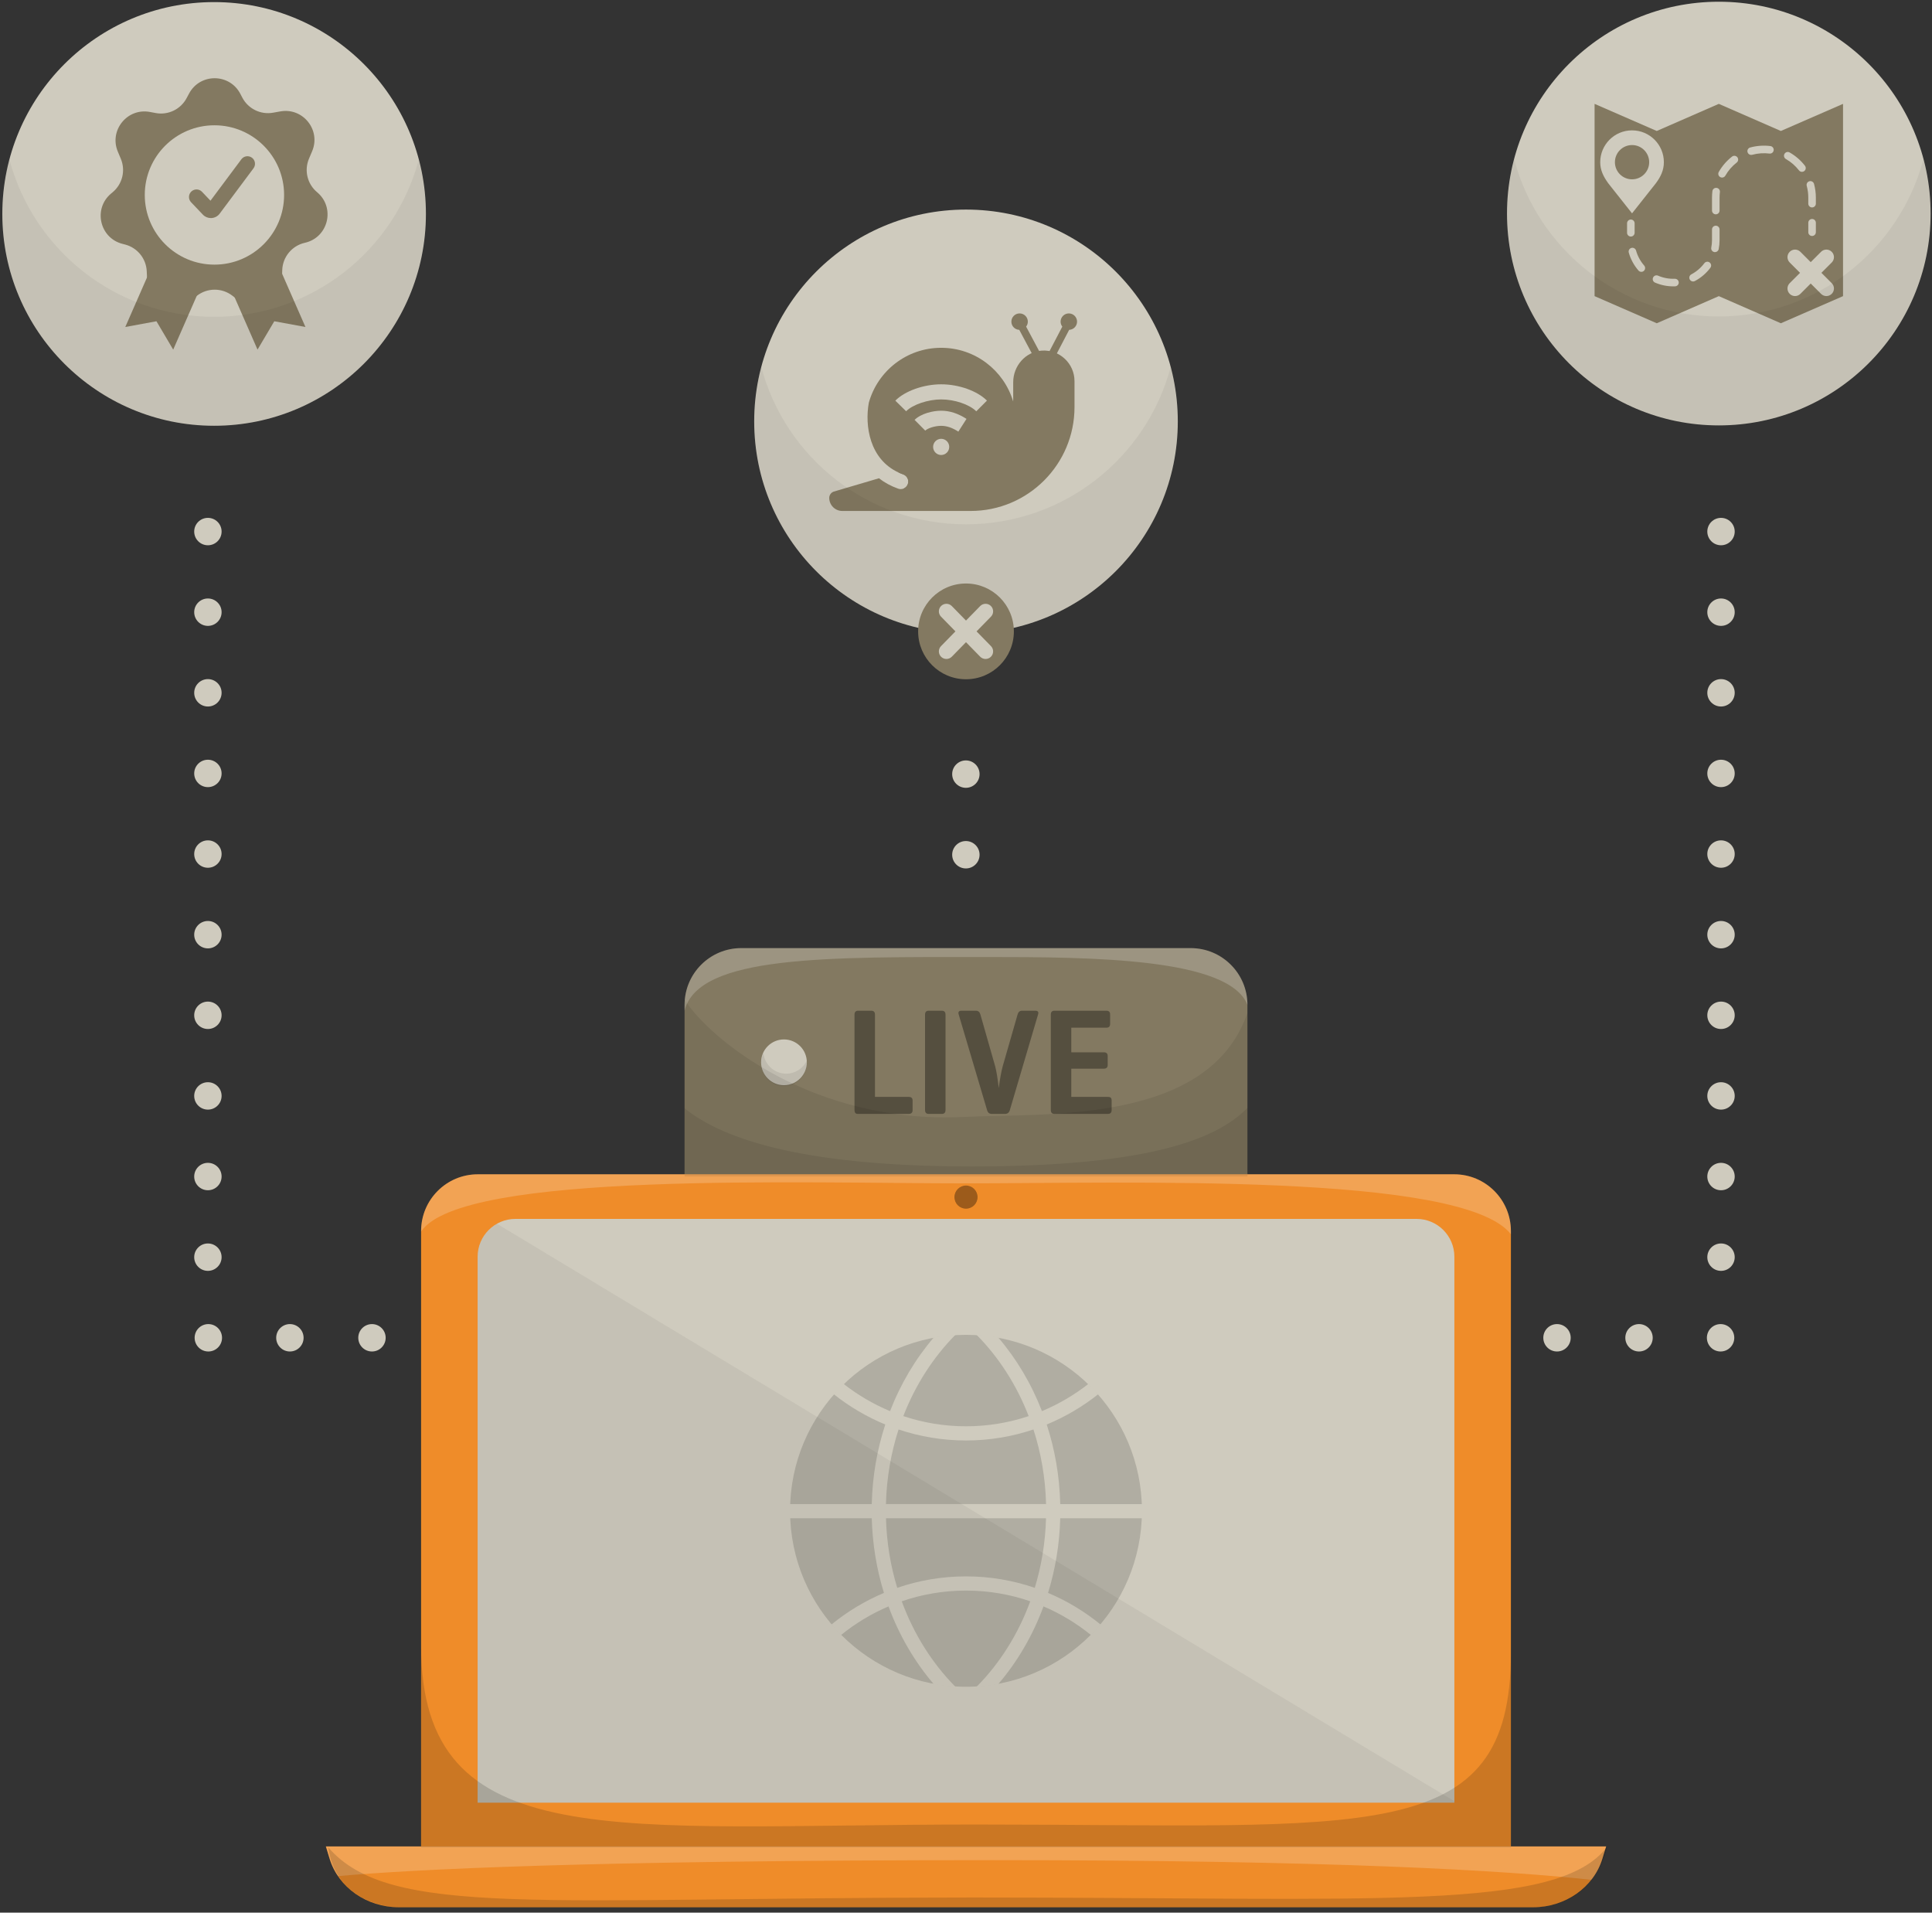 <?xml version="1.0" encoding="UTF-8"?><svg xmlns="http://www.w3.org/2000/svg" viewBox="0 0 511.151 505.947"><rect x="0" y="0" width="511.151" height="505.947" fill="#333333" stroke="none"/><g id="a"><path d="M196.116,250.801h118.918c8.279,0,15,6.721,15,15v45.418H181.116v-45.418c0-8.279,6.721-15,15-15Z" style="fill:#837961;"/><circle cx="207.412" cy="281.01" r="6.052" style="fill:#cfcbbe;"/><path d="M208.006,284.014c-3.14,0-5.72-2.391-6.022-5.451-.396,.805-.624,1.707-.624,2.664,0,3.343,2.71,6.052,6.052,6.052s6.052-2.71,6.052-6.052c0-.203-.011-.404-.03-.602-.986,2.005-3.043,3.388-5.428,3.388Z" style="opacity:.08;"/><path d="M330.035,267.93c-10.145,29.591-53.31,26.491-75.118,27.536-39.454,1.892-66.81-20.198-73.801-31.014v46.767h148.918v-43.289Z" style="opacity:.08;"/><g style="opacity:.35;"><path d="M240.443,290.161h-8.95v-21.755c0-.695-.321-1.044-.964-1.044h-3.492c-.642,0-.963,.349-.963,1.044v25.206c0,.696,.281,1.044,.843,1.044h13.526c.669,0,1.004-.334,1.004-1.004v-2.528c0-.642-.335-.963-1.004-.963Z"/><path d="M249.193,267.362h-3.492c-.642,0-.963,.349-.963,1.044v25.206c0,.696,.321,1.044,.963,1.044h3.492c.643,0,.964-.348,.964-1.044v-25.206c0-.695-.321-1.044-.964-1.044Z"/><path d="M273.918,267.362h-3.532c-.589,0-.978,.335-1.164,1.004l-3.934,13.687c-.188,.696-.375,1.553-.562,2.569-.215,1.23-.375,2.302-.482,3.211-.294-2.569-.615-4.509-.963-5.82l-3.894-13.646c-.188-.669-.575-1.004-1.164-1.004h-3.853c-.696,0-.938,.335-.723,1.004l7.506,25.286c.187,.67,.602,1.004,1.244,1.004h3.492c.668,0,1.097-.334,1.284-1.004l7.466-25.286c.214-.669-.027-1.004-.723-1.004Z"/><path d="M293.886,290.382c-.146-.147-.408-.221-.782-.221h-9.673v-7.466h8.589c.695,0,1.044-.321,1.044-.963v-2.409c0-.642-.349-.963-1.044-.963h-8.589v-6.502h9.271c.669,0,1.003-.335,1.003-1.004v-2.528c0-.643-.334-.964-1.003-.964h-13.728c-.642,0-.963,.349-.963,1.044v25.206c0,.696,.321,1.044,.963,1.044h14.129c.669,0,1.004-.334,1.004-1.004v-2.528c0-.348-.074-.595-.222-.742Z"/></g><path d="M126.409,310.632H384.742c8.279,0,15,6.721,15,15v163.028H111.409v-163.028c0-8.279,6.721-15,15-15Z" style="fill:#ef8c29;"/><path d="M255.313,313.033c41.815-.007,131.773-2.928,144.429,13.463v-.864c0-8.284-6.716-15-15-15H126.409c-8.284,0-15,6.716-15,15v.15c10.64-16.093,102.275-12.741,143.904-12.748Z" style="fill:#fff; opacity:.2;"/><path d="M136.365,322.432h238.42c5.519,0,10,4.481,10,10v144.428H126.365v-144.428c0-5.519,4.481-10,10-10Z" style="fill:#cfcbbe;"/><g><circle cx="255.575" cy="399.646" r="46.547" style="opacity:.15;"/><path d="M302.193,401.626c.028-.657,.042-1.318,.042-1.979,0-.596-.009-1.187-.038-1.773h-21.688c-.174-7.383-1.421-14.465-3.579-21.055,4.925-2.031,9.512-4.742,13.644-8.021-.826-.947-1.698-1.857-2.603-2.725-3.743,2.927-7.875,5.361-12.303,7.209-2.819-7.289-6.768-13.893-11.599-19.521-1.867-.347-3.776-.577-5.718-.689,5.863,5.915,10.6,13.25,13.804,21.524-5.22,1.749-10.792,2.697-16.58,2.697s-11.36-.947-16.585-2.697c3.204-8.274,7.945-15.609,13.808-21.524-1.942,.113-3.851,.342-5.718,.689-4.831,5.628-8.78,12.232-11.599,19.521-4.428-1.848-8.56-4.282-12.303-7.209-.905,.868-1.778,1.778-2.603,2.725,4.132,3.279,8.719,5.99,13.644,8.021-2.158,6.59-3.405,13.672-3.579,21.055h-21.688c-.028,.586-.038,1.177-.038,1.773,0,.661,.014,1.323,.042,1.979h21.688c.183,6.899,1.304,13.532,3.222,19.742-5.047,2.125-9.728,4.962-13.93,8.391,.807,.962,1.656,1.886,2.542,2.772,3.813-3.091,8.044-5.657,12.594-7.598,2.838,7.716,6.937,14.69,12.003,20.6,1.871,.347,3.78,.577,5.722,.689-6.126-6.177-11.022-13.902-14.226-22.636,5.342-1.839,11.06-2.838,17.003-2.838s11.66,.999,17.003,2.838c-3.204,8.733-8.1,16.458-14.226,22.636,1.942-.113,3.851-.342,5.718-.689,5.07-5.91,9.165-12.884,12.007-20.6,4.55,1.942,8.78,4.507,12.594,7.598,.886-.886,1.735-1.81,2.542-2.772-4.203-3.429-8.884-6.266-13.93-8.391,1.918-6.21,3.039-12.842,3.222-19.742h21.688Zm-28.424,18.4c-5.718-1.965-11.834-3.03-18.194-3.03s-12.476,1.065-18.194,3.03c-1.768-5.793-2.805-11.974-2.978-18.4h42.344c-.178,6.426-1.21,12.608-2.978,18.4Zm-39.375-22.153c.174-6.918,1.337-13.56,3.34-19.742,5.619,1.89,11.613,2.913,17.842,2.913,6.229,0,12.223-1.022,17.842-2.913,2.003,6.182,3.166,12.823,3.34,19.742h-42.363Z" style="fill:#cfcbbe;"/></g><path d="M405.628,504.525H105.523c-8.514,0-15.992-5.239-18.311-12.827l-1-3.273H424.94s-1,3.273-1,3.273c-2.319,7.589-9.797,12.827-18.311,12.827Z" style="fill:#ef8c29;"/><path d="M399.742,437.154c0,51.794-37.464,45.478-141.672,45.478-95.016,0-146.661,8.707-146.661-47.363v53.391H399.742v-51.506Z" style="opacity:.15;"/><path d="M87.211,491.698c.505,1.652,1.267,3.184,2.218,4.584,19.212-1.724,65.596-4.222,173.085-4.222,90.579,0,135.982,2.742,158.495,5.199,1.294-1.648,2.304-3.515,2.93-5.56l1-3.273H86.211l1,3.273Z" style="fill:#fff; opacity:.2;"/><path d="M405.628,504.525c5.405,0,16.013-2.011,19.616-16.062-12.97,17.293-60.763,13.475-167.732,13.475-114.832,0-154.488,5.471-170.688-13.277,1.82,12.923,13.429,15.864,18.698,15.864H405.628Z" style="opacity:.15;"/><circle cx="255.575" cy="316.67" r="3.061" style="opacity:.35;"/><path d="M315.035,250.801h-118.918c-8.284,0-15,6.716-15,15v1.534c3.722-14.705,37.661-14.179,79.909-14.179,28.067,0,64.161,.263,69.009,12.657v-.011c0-8.284-6.716-15-15-15Z" style="fill:#fff; opacity:.2;"/><path d="M330.035,293.068c-7.661,7.817-24.747,15.487-72.904,15.487-47.605,0-67.114-8.206-76.014-15.381v18.045h148.918v-18.151Z" style="opacity:.08;"/><path d="M126.365,476.86H384.785v-.393l-253.305-152.756c-3.051,1.713-5.115,4.974-5.115,8.721v144.428Z" style="opacity:.05;"/></g><g id="b"><circle cx="255.575" cy="111.474" r="56.036" style="fill:#cfcbbe;"/><path d="M284.284,100.833v6.84c0,15.18-12.31,27.49-27.49,27.49h-33.95c-.95,0-1.81-.39-2.44-1.01-.62-.63-1.01-1.49-1.01-2.44,0-.73,.45-1.38,1.12-1.65l12.04-3.55c1.43,1.12,3.11,2.05,5.07,2.75,.22,.08,.45,.12,.67,.12,.32,0,.62-.07,.9-.21,.45-.22,.81-.61,.99-1.12,.37-1.04-.18-2.19-1.22-2.56-.44-.15-.85-.32-1.25-.51l21.07-6.21c5.38-1.59,9.12-6.47,9.27-12.57,.01-.13,.01-.27,.01-.4v-4.69c0-4.32,3.26-8.09,7.57-8.37,4.73-.31,8.65,3.43,8.65,8.09Z" style="fill:#837961;"/><path d="M268.884,111.883c0,10.98-8.9,19.88-19.88,19.88-3.57,0-6.92-.94-9.81-2.59,.45-.22,.81-.61,.99-1.12,.37-1.04-.18-2.19-1.22-2.56-.44-.15-.85-.32-1.25-.51-7.66-3.53-8.95-12.35-7.85-18.45,2.33-8.38,10.01-14.53,19.14-14.53,9.01,0,16.61,5.99,19.05,14.2,.54,1.8,.83,3.71,.83,5.68Z" style="fill:#837961;"/><path d="M271.934,85.084c0-1.202-.975-2.177-2.177-2.177s-2.177,.975-2.177,2.177c0,1.172,.928,2.121,2.089,2.168l3.522,6.604,1.766-.941-3.475-6.516c.28-.366,.452-.818,.452-1.315Z" style="fill:#837961;"/><path d="M284.958,85.084c0-1.202-.975-2.177-2.177-2.177s-2.177,.975-2.177,2.177c0,.497,.173,.95,.454,1.316l-3.444,6.596,1.773,.926,3.483-6.67c1.16-.048,2.088-.996,2.088-2.168Z" style="fill:#837961;"/><path d="M255.575,138.691c-25.965,0-47.797-17.663-54.157-41.627-1.221,4.599-1.879,9.427-1.879,14.41,0,30.948,25.088,56.036,56.036,56.036s56.036-25.088,56.036-56.036c0-4.983-.659-9.811-1.879-14.41-6.36,23.964-28.192,41.627-54.157,41.627Z" style="opacity:.05;"/><circle cx="255.575" cy="167.017" r="12.665" style="fill:#837961;"/><path d="M258.371,167.017l3.812-3.899c.772-.79,.758-2.056-.031-2.828-.79-.771-2.056-.758-2.828,.032l-3.749,3.835-3.749-3.835c-.771-.79-2.036-.804-2.828-.032-.789,.772-.804,2.039-.031,2.828l3.812,3.899-3.812,3.899c-.772,.79-.758,2.056,.031,2.828,.39,.38,.894,.57,1.398,.57,.52,0,1.038-.201,1.43-.602l3.749-3.835,3.749,3.835c.392,.401,.91,.602,1.43,.602,.504,0,1.009-.189,1.398-.57,.789-.772,.804-2.039,.031-2.828l-3.812-3.899Z" style="fill:#cfcbbe;"/><g><path d="M249.006,116.076c-1.177,0-2.13,.959-2.13,2.142s.954,2.142,2.13,2.142c1.177,0,2.13-.959,2.13-2.142s-.954-2.142-2.13-2.142Z" style="fill:#cfcbbe;"/><path d="M249.007,101.658c-4.641,0-9.628,1.779-12.128,4.326l2.855,2.802c1.721-1.754,5.794-3.127,9.272-3.127,3.555,0,7.461,1.322,9.288,3.143l2.824-2.833c-2.587-2.578-7.454-4.31-12.112-4.31Z" style="fill:#cfcbbe;"/><path d="M241.973,111.071l2.82,2.837c.602-.598,2.48-1.264,4.214-1.264,1.467,0,2.912,.486,4.546,1.531l2.154-3.37c-2.274-1.454-4.467-2.161-6.7-2.161-2.212,0-5.355,.76-7.034,2.427Z" style="fill:#cfcbbe;"/></g></g><g id="c"><g><circle cx="56.65" cy="56.589" r="56.036" style="fill:#cfcbbe;"/><g><g><polygon points="45.826 92.482 41.393 84.982 33.149 86.497 41.345 67.797 54.021 73.781 45.826 92.482" style="fill:#837961;"/><polygon points="68.135 92.482 72.568 84.982 80.812 86.497 72.616 67.797 59.94 73.781 68.135 92.482" style="fill:#837961;"/></g><path d="M63.583,24.815l.52,.995c1.549,2.968,4.845,4.587,8.141,4.001l1.931-.343c5.991-1.065,10.777,4.936,8.405,10.54l-.831,1.962c-1.317,3.11-.444,6.716,2.15,8.879l0,0c4.875,4.066,2.982,11.956-3.208,13.367l-.059,.013c-3.409,.777-5.86,3.76-5.962,7.255l-.043,1.488c-.181,6.234-7.331,9.657-12.3,5.888l-.891-.676c-2.752-2.087-6.56-2.077-9.301,.025l-.918,.704c-4.92,3.773-12.05,.451-12.328-5.742l-.063-1.407c-.151-3.366-2.481-6.24-5.744-7.082l-.689-.178c-6.043-1.561-7.791-9.302-3.003-13.307l.425-.356c2.582-2.16,3.453-5.753,2.148-8.856l-.782-1.859c-2.369-5.631,2.475-11.636,8.479-10.512l1.53,.286c3.286,.615,6.592-.97,8.171-3.917l.664-1.24c2.908-5.43,10.707-5.389,13.558,.071Z" style="fill:#837961;"/><circle cx="56.734" cy="51.572" r="18.431" style="fill:#cfcbbe;"/><path d="M66.664,41.721c-.885-.66-2.138-.478-2.799,.407l-8.177,10.962-2.241-2.355c-.761-.8-2.026-.833-2.828-.07-.8,.761-.832,2.027-.07,2.828l3.131,3.29c.552,.579,1.312,.903,2.107,.903,.059,0,.118-.001,.176-.005,.858-.051,1.645-.476,2.16-1.166l8.948-11.996c.661-.885,.478-2.139-.407-2.799Z" style="fill:#837961;"/></g><path d="M56.65,83.805c-25.965,0-47.797-17.663-54.157-41.627-1.221,4.599-1.879,9.427-1.879,14.41,0,30.948,25.088,56.036,56.036,56.036s56.036-25.088,56.036-56.036c0-4.983-.659-9.811-1.879-14.41-6.36,23.964-28.192,41.627-54.157,41.627Z" style="opacity:.05;"/></g></g><g id="d"><circle cx="454.746" cy="56.493" r="56.036" style="fill:#cfcbbe;"/><polygon points="471.162 34.648 454.746 27.475 438.33 34.648 421.879 27.475 421.879 78.337 438.33 85.511 454.746 78.337 471.162 85.511 487.613 78.337 487.613 27.475 471.162 34.648" style="fill:#837961;"/><path d="M440.211,42.904c0-4.65-3.769-8.419-8.419-8.419-4.65,0-8.419,3.769-8.419,8.419,0,2.133,.84,3.784,2.106,5.558,.07,.107,6.312,7.976,6.312,7.976,0,0,6.243-7.869,6.313-7.976,1.266-1.706,2.106-3.425,2.106-5.557Z" style="fill:#cfcbbe;"/><circle cx="431.792" cy="42.904" r="4.533" style="fill:#837961;"/><path d="M481.891,72.17l2.734-2.734c.781-.781,.781-2.047,0-2.828-.781-.781-2.047-.781-2.828,0l-2.734,2.734-2.734-2.734c-.781-.781-2.047-.781-2.828,0-.781,.781-.781,2.047,0,2.828l2.734,2.734-2.734,2.734c-.781,.781-.781,2.047,0,2.828,.391,.391,.902,.586,1.414,.586s1.023-.195,1.414-.586l2.734-2.734,2.734,2.734c.391,.391,.902,.586,1.414,.586s1.023-.195,1.414-.586c.781-.781,.781-2.047,0-2.828l-2.734-2.734Z" style="fill:#cfcbbe;"/><g><path d="M432.474,61.572v-2.5c0-.552-.447-1-1-1s-1,.448-1,1v2.5c0,.552,.447,1,1,1s1-.448,1-1Z" style="fill:#cfcbbe;"/><path d="M479.94,48.644c-.146-.534-.7-.843-1.228-.702-.533,.146-.848,.695-.702,1.228,.274,1.006,.413,2.048,.412,3.098v1.605c0,.552,.447,1,1,1s1-.448,1-1v-1.604c.001-1.228-.161-2.448-.482-3.625Z" style="fill:#cfcbbe;"/><path d="M450.915,69.634c-.909,1.217-2.099,2.234-3.439,2.94-.488,.258-.676,.863-.418,1.351,.18,.34,.526,.534,.886,.534,.157,0,.316-.037,.466-.115,1.602-.845,3.022-2.06,4.107-3.514,.331-.442,.24-1.069-.202-1.399s-1.069-.239-1.399,.203Z" style="fill:#cfcbbe;"/><path d="M432.851,66.276c-.149-.533-.705-.841-1.232-.693-.532,.149-.843,.701-.693,1.232,.487,1.742,1.378,3.386,2.575,4.754,.198,.226,.475,.341,.753,.341,.234,0,.469-.082,.658-.248,.416-.364,.458-.996,.095-1.411-1.003-1.145-1.748-2.52-2.155-3.976Z" style="fill:#cfcbbe;"/><path d="M453.946,59.703c-.553,0-1,.448-1,1v2.811c0,.667-.065,1.337-.193,1.989-.106,.542,.247,1.067,.789,1.174,.064,.013,.13,.019,.193,.019,.469,0,.887-.331,.98-.807,.153-.779,.23-1.578,.23-2.375v-2.811c0-.552-.447-1-1-1Z" style="fill:#cfcbbe;"/><path d="M443.11,73.742c-1.519,.06-3.046-.219-4.448-.824-.509-.22-1.095,.016-1.313,.522-.219,.507,.015,1.096,.522,1.314,1.531,.66,3.159,.995,4.84,.995,.159,0,.316-.003,.474-.009,.552-.021,.982-.485,.962-1.037-.02-.552-.482-.97-1.036-.962Z" style="fill:#cfcbbe;"/><path d="M454.165,49.7c-.565-.068-1.048,.323-1.114,.871-.069,.562-.104,1.134-.104,1.698v3.427c0,.552,.447,1,1,1s1-.448,1-1v-3.427c0-.483,.03-.973,.089-1.454,.067-.548-.322-1.047-.87-1.115Z" style="fill:#cfcbbe;"/><path d="M468.396,38.636c-1.769-.221-3.621-.092-5.35,.381-.532,.146-.846,.696-.7,1.229,.122,.444,.525,.736,.964,.736,.088,0,.177-.012,.266-.036,1.475-.405,3.058-.516,4.572-.326,.551,.072,1.048-.32,1.116-.868s-.32-1.048-.868-1.116Z" style="fill:#cfcbbe;"/><path d="M473.488,40.33c-.479-.274-1.091-.107-1.364,.372-.274,.48-.107,1.091,.372,1.364,1.346,.769,2.511,1.78,3.463,3.006,.197,.254,.492,.387,.791,.387,.214,0,.43-.068,.612-.21,.437-.339,.516-.967,.177-1.403-1.113-1.434-2.477-2.617-4.051-3.516Z" style="fill:#cfcbbe;"/><path d="M458.249,41.422c-1.433,1.117-2.613,2.481-3.51,4.054-.273,.48-.105,1.091,.374,1.364,.156,.089,.326,.131,.494,.131,.348,0,.686-.182,.87-.505,.766-1.345,1.775-2.512,3.002-3.467,.436-.339,.513-.968,.174-1.403-.341-.436-.969-.515-1.404-.174Z" style="fill:#cfcbbe;"/><path d="M479.422,57.924c-.553,0-1,.448-1,1v2.5c0,.552,.447,1,1,1s1-.448,1-1v-2.5c0-.552-.447-1-1-1Z" style="fill:#cfcbbe;"/></g><path d="M454.746,83.71c-25.965,0-47.797-17.663-54.157-41.627-1.221,4.599-1.879,9.427-1.879,14.41,0,30.948,25.088,56.036,56.036,56.036s56.036-25.088,56.036-56.036c0-4.983-.659-9.811-1.879-14.41-6.36,23.964-28.192,41.627-54.157,41.627Z" style="opacity:.05;"/></g><g id="e"><g><circle cx="55.119" cy="353.881" r="3.624" style="fill:#cfcbbe;"/><circle cx="76.698" cy="353.881" r="3.624" style="fill:#cfcbbe;"/><circle cx="98.412" cy="353.881" r="3.624" style="fill:#cfcbbe;"/><circle cx="55.005" cy="204.593" r="3.624" style="fill:#cfcbbe;"/><circle cx="55.005" cy="183.266" r="3.624" style="fill:#cfcbbe;"/><circle cx="55.005" cy="161.939" r="3.624" style="fill:#cfcbbe;"/><circle cx="55.005" cy="140.613" r="3.624" style="fill:#cfcbbe;"/><circle cx="55.005" cy="268.574" r="3.624" style="fill:#cfcbbe;"/><circle cx="55.005" cy="247.247" r="3.624" style="fill:#cfcbbe;"/><circle cx="55.005" cy="225.92" r="3.624" style="fill:#cfcbbe;"/><circle cx="55.005" cy="289.9" r="3.624" style="fill:#cfcbbe;"/><circle cx="55.005" cy="332.554" r="3.624" style="fill:#cfcbbe;"/><circle cx="55.005" cy="311.227" r="3.624" style="fill:#cfcbbe;"/></g><g><circle cx="455.216" cy="353.881" r="3.624" style="fill:#cfcbbe;"/><circle cx="433.637" cy="353.881" r="3.624" style="fill:#cfcbbe;"/><circle cx="411.939" cy="353.881" r="3.624" style="fill:#cfcbbe;"/><circle cx="455.33" cy="204.593" r="3.624" style="fill:#cfcbbe;"/><circle cx="455.33" cy="183.266" r="3.624" style="fill:#cfcbbe;"/><circle cx="455.33" cy="161.939" r="3.624" style="fill:#cfcbbe;"/><circle cx="455.33" cy="140.613" r="3.624" style="fill:#cfcbbe;"/><circle cx="455.33" cy="268.574" r="3.624" style="fill:#cfcbbe;"/><circle cx="455.33" cy="247.247" r="3.624" style="fill:#cfcbbe;"/><circle cx="455.33" cy="225.92" r="3.624" style="fill:#cfcbbe;"/><circle cx="455.33" cy="289.9" r="3.624" style="fill:#cfcbbe;"/><circle cx="455.33" cy="332.554" r="3.624" style="fill:#cfcbbe;"/><circle cx="455.33" cy="311.227" r="3.624" style="fill:#cfcbbe;"/></g><circle cx="255.542" cy="226.102" r="3.624" style="fill:#cfcbbe;"/><circle cx="255.542" cy="204.775" r="3.624" style="fill:#cfcbbe;"/></g></svg>